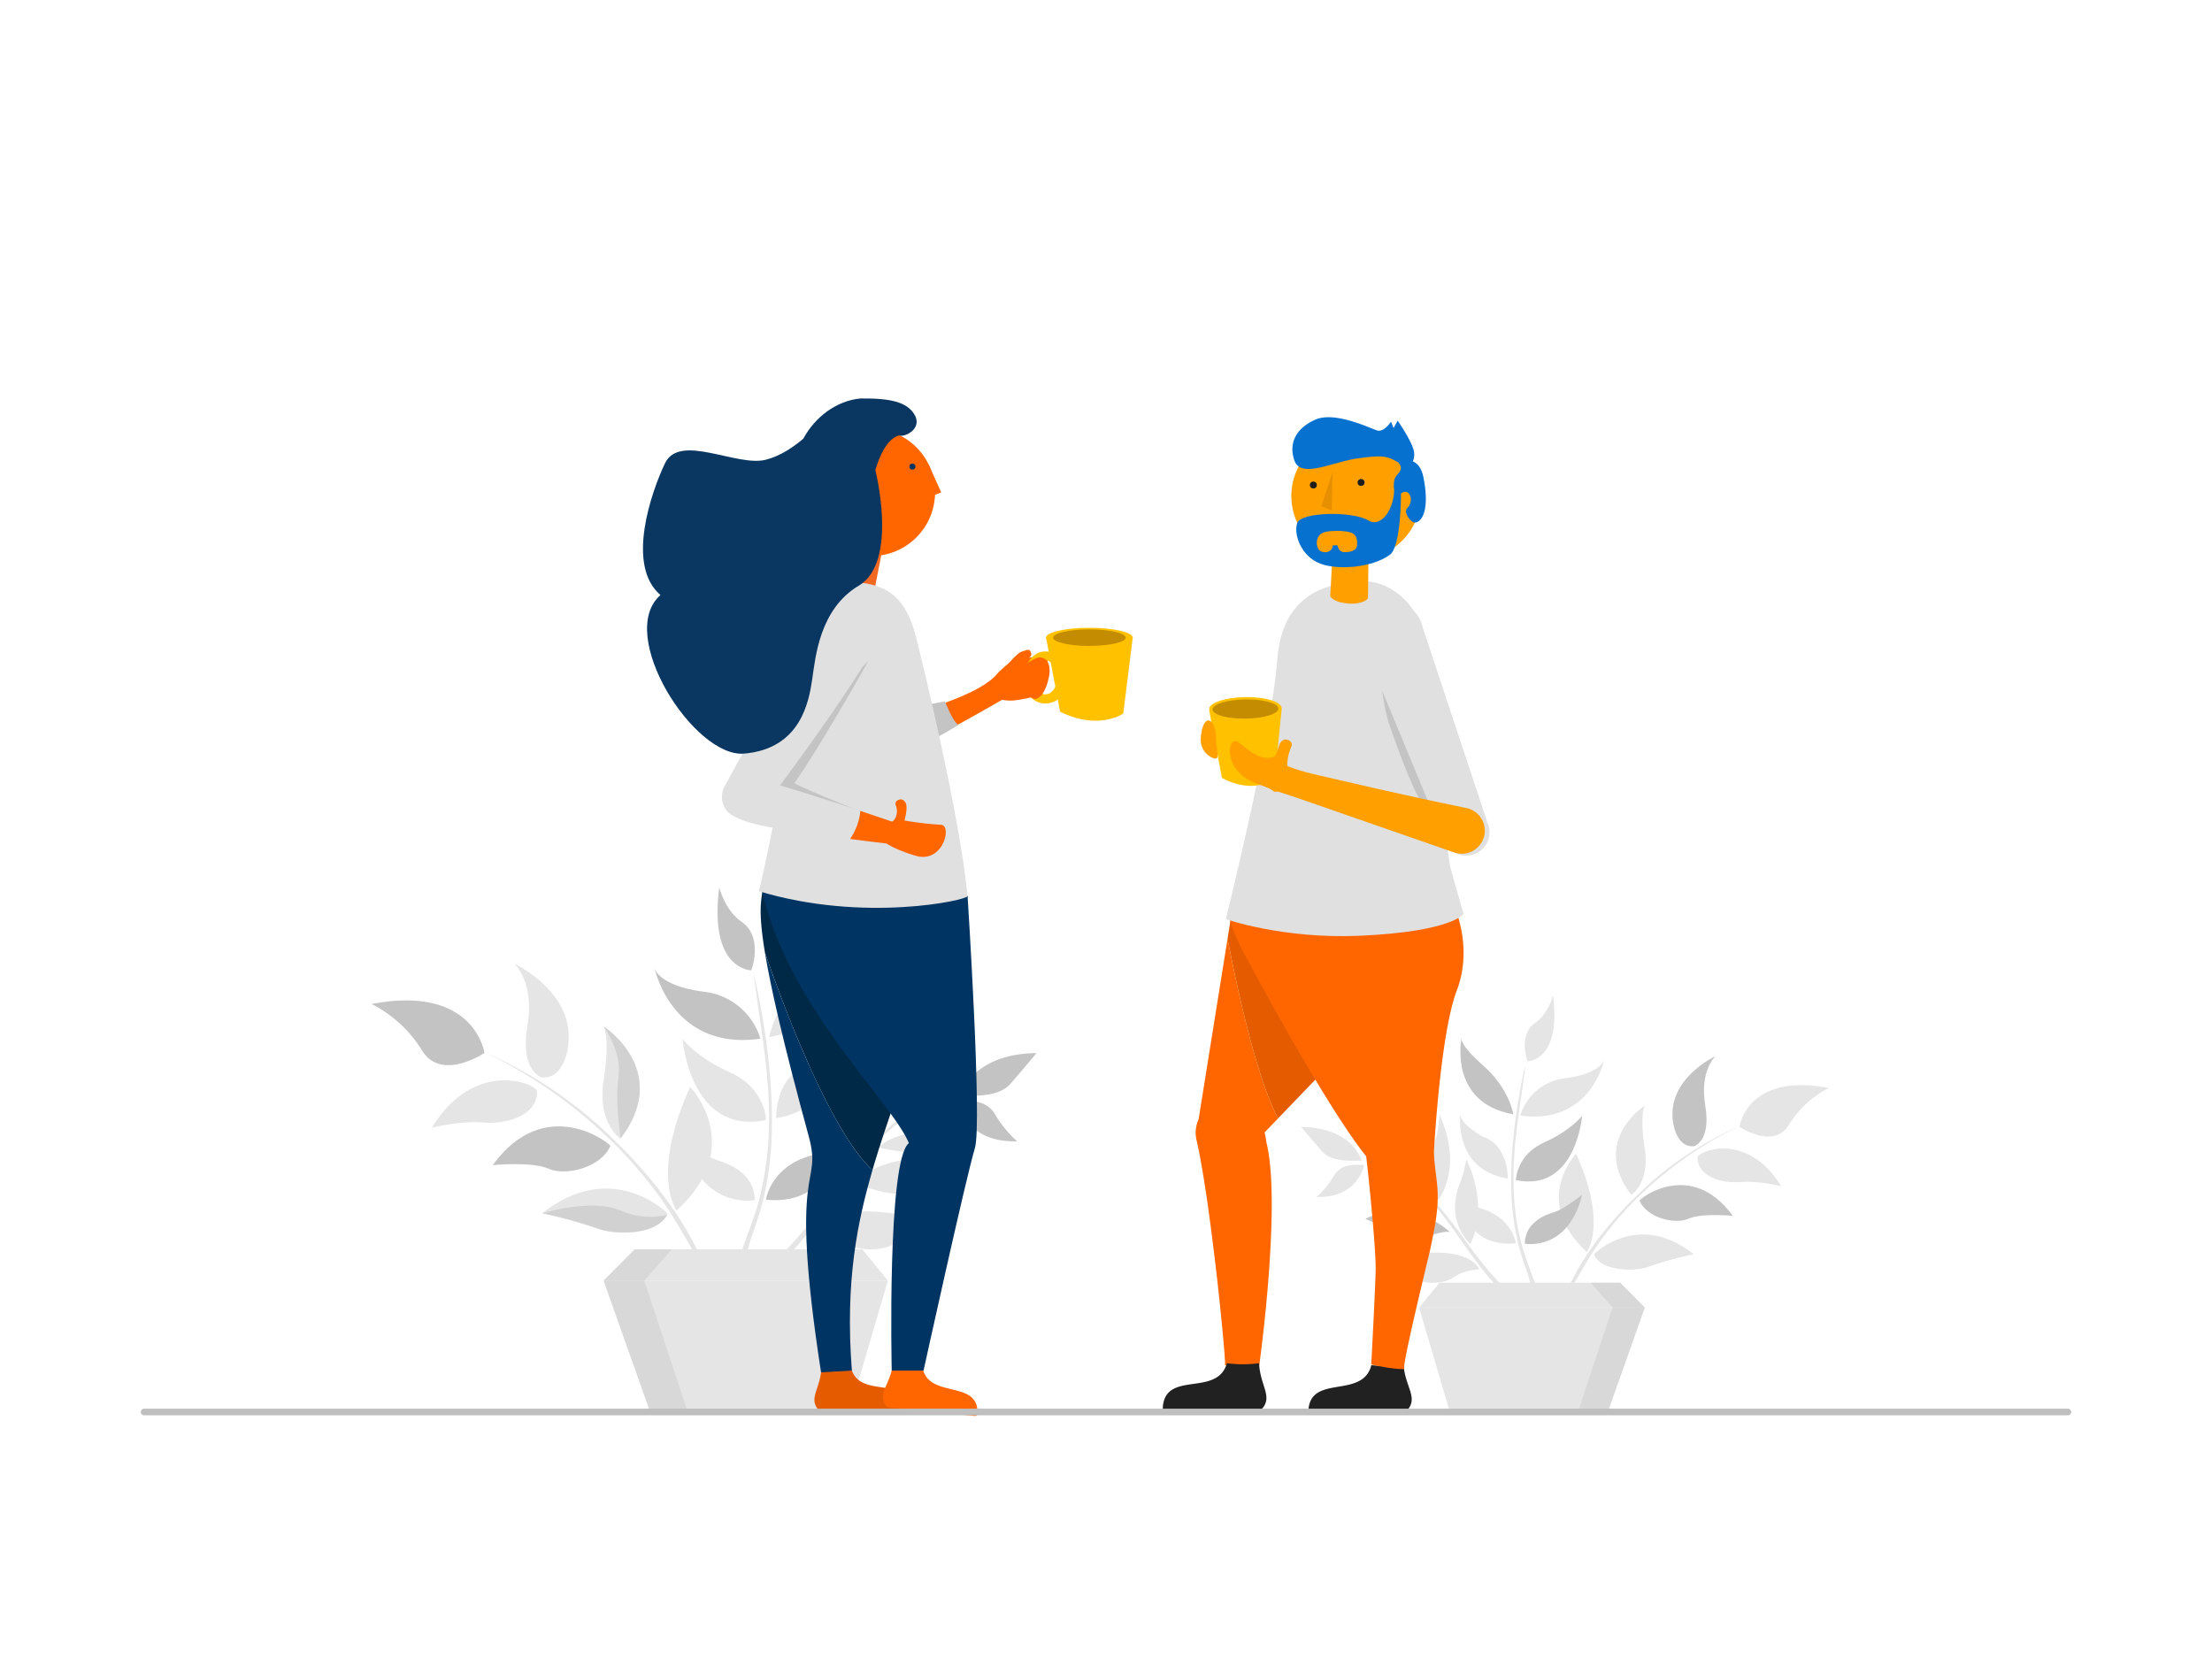 <svg id="Ebene_1" data-name="Ebene 1" xmlns="http://www.w3.org/2000/svg" width="1000" height="750" viewBox="0 0 1000 750"><defs><style>.cls-1{fill:#e5e5e5;}.cls-2{fill:#c3c3c3;}.cls-3{fill:#d1d1d1;}.cls-4{fill:#d8d8d8;}.cls-5{fill:#f60;}.cls-6{fill:#e55c00;}.cls-7{fill:#f26722;}.cls-8{fill:#c4c4c4;}.cls-9{fill:#002947;}.cls-10{fill:#003462;}.cls-11,.cls-17{fill:#e0e0e0;}.cls-12{fill:#212121;}.cls-13{fill:#ff9f00;}.cls-14{fill:#e68f00;}.cls-15{fill:#0771d0;}.cls-16{fill:#1d1d1b;}.cls-17{stroke:#bfbfbf;stroke-linecap:round;stroke-width:3px;}.cls-17,.cls-19{stroke-miterlimit:10;}.cls-18{fill:#ffc100;}.cls-19{fill:none;stroke:#ffc100;stroke-width:4px;}.cls-20{fill:#c48c00;}.cls-21{fill:#0a3761;}</style></defs><g id="Layer_2" data-name="Layer 2"><g id="Design"><path class="cls-1" d="M301.778,548.566c-.12.265-.246.536-.391.795-5.247,9.687-24.286,8.678-30.744,6.307a207.971,207.971,0,0,0-25.592-7.095h0C277.031,523.295,301.778,548.566,301.778,548.566Z"/><path class="cls-1" d="M374.511,494.676s-13.584,25.157-2.264,48.176c0,0,11.087-10.09,8.35-25.895C378.888,507.062,377.444,509.648,374.511,494.676Z"/><path class="cls-1" d="M316.037,566.905c-9.226-19.815-24.305-38.041-39.983-53.069a194.031,194.031,0,0,0-54.823-37.209c-.05,0-.076.05,0,.076A217.966,217.966,0,0,1,275.278,514.7,200.115,200.115,0,0,1,296.72,539.011c6.761,9.094,12.146,18.85,17.803,28.625A.841.841,0,0,0,316.037,566.905Z"/><path class="cls-1" d="M341.068,441.336a.088.088,0,0,0-.17,0c2.851,23.183,7.517,45.899,6.698,69.372a142.425,142.425,0,0,1-5.001,33.841c-1.476,5.215-3.45,10.236-5.272,15.338-1.52,4.276-3.405,8.936-3.241,13.534,0,.732,1.123.757,1.35.145,1.961-5.234,3.04-10.835,4.925-16.132a153.039,153.039,0,0,0,4.66-14.953,147.056,147.056,0,0,0,3.942-33.361C349.197,486.528,345.955,463.402,341.068,441.336Z"/><path class="cls-1" d="M431.976,496.02c-19.412,1.892-34.446,15.691-46.038,30.328-13.326,16.801-24.066,35.512-41.68,48.371-1.318.965.259,2.933,1.589,1.98,32.163-23.025,42.884-73.08,86.166-80.509a.088.088,0,0,0-.038-.17Z"/><polygon class="cls-1" points="293.819 637.942 272.907 578.95 401.408 578.95 384.072 637.942 293.819 637.942"/><path class="cls-1" d="M305.865,547.298s-11.982-15.981,6.143-55.926C312.007,491.372,337.788,518.08,305.865,547.298Z"/><path class="cls-1" d="M280.582,514.63a.576.576,0,0,1-.069.101s-10.601-6.754-7.606-26.424c2.926-19.26.12-24.072,0-24.261a.709.709,0,0,1,.158.101C275.461,465.761,302.806,485.273,280.582,514.63Z"/><path class="cls-1" d="M244.868,487.071s-9.832-2.762-6.452-23.044-5.84-28.266-5.84-28.266,27.654,12.613,24.274,37.209C256.85,472.938,255.318,487.991,244.868,487.071Z"/><path class="cls-2" d="M219.005,476.009s-4.301-31.034-51.007-22.123a57.188,57.188,0,0,1,22.741,20.893C199.347,489.221,219.005,476.009,219.005,476.009Z"/><path class="cls-1" d="M242.818,493.554c0-3.715-28.266-15.369-47.627,16.283,0,0,12.903-3.298,23.334-2.377S242.818,504.357,242.818,493.554Z"/><path class="cls-2" d="M275.902,518.105c.391-.889-29.187-24.274-53.158,8.608,0,0,17.797-1.715,25.327,1.665S271.601,527.937,275.902,518.105Z"/><path class="cls-2" d="M339.661,438.674s-19.355,0-14.505-37.562c0,0,2.447,10.444,10.28,15.766S341.522,433.604,339.661,438.674Z"/><path class="cls-2" d="M343.754,469.557a30.104,30.104,0,0,0-25.523-21.203c-20.969-2.769-22.357-10.828-22.357-10.828S303.588,475.322,343.754,469.557Z"/><path class="cls-1" d="M347.734,468.864s2.308-14.637,17.028-27.597,12.468-16.189,12.468-16.189S385.062,462.412,347.734,468.864Z"/><path class="cls-1" d="M346.296,506.35s-.183-14.297-16.082-21.442-21.663-15.3-21.663-15.3S311.906,513.501,346.296,506.35Z"/><path class="cls-1" d="M350.887,505.511s-.631-19.065,14.442-23.965c0,0,12.582-6.937,12.613-12.67C377.91,468.864,382.218,500.283,350.887,505.511Z"/><path class="cls-2" d="M346.296,542.379s1.816-14.883,20.559-20.036c0,0,6.225-2.087,11.257-11.301C378.112,511.042,379.355,545.4,346.296,542.379Z"/><path class="cls-1" d="M341.238,542.568s-24.596,4.73-32.687-27.843c0,0,10.507,8.299,15.817,9.838S341.112,530.554,341.238,542.568Z"/><path class="cls-1" d="M416.942,550.981s-8.299,13.83-22.735,13.83-10.317-6.143-27.049-7.669l.038-.114c.53-1.261,6.344-13.136,38.81-8.154h0C409.374,549.385,413.006,550.079,416.942,550.981Z"/><path class="cls-1" d="M383.889,535.927s20.812-20.395,48.182-7.568c0,0-10.753,4.705-19.664,9.68S390.404,534.691,383.889,535.927Z"/><path class="cls-2" d="M432.796,497.792s3.153,18.92,27.011,18.163a52.742,52.742,0,0,1-10.091-12.373C445.195,495.925,434.682,497.874,432.796,497.792Z"/><path class="cls-2" d="M434.24,495.383s4.263-18.838,34.358-19.323c0,0-5.815,7.032-11.787,13.874C450.53,497.161,436.246,494.878,434.24,495.383Z"/><path class="cls-2" d="M406.063,503.972s-4.654-26.115,12.645-44.556C418.707,459.416,425.392,487.19,406.063,503.972Z"/><path class="cls-1" d="M390.505,517.493l-.227-.284c-1.722-2.371-13.08-19.594-.631-47.608,0,0,.133,1.671.473,4.162.631,4.579,1.987,11.9,4.616,16.536C397.782,495.654,398.57,509.831,390.505,517.493Z"/><path class="cls-1" d="M396.925,518.767s8.198-9.113,32.876-7.726c0,0-3.456,2.762-8.754,6.452S411.947,521.883,396.925,518.767Z"/><path class="cls-3" d="M301.582,549.234c-5.247,9.687-24.28,8.678-30.744,6.306a207.712,207.712,0,0,0-25.586-7.095h0c9.561-2.617,25.302-5.632,35.745-1.003A33.337,33.337,0,0,0,301.582,549.234Z"/><path class="cls-3" d="M390.277,517.21c-1.722-2.371-13.08-19.594-.631-47.608,0,0,.132,1.671.473,4.162C388.978,488.37,387.086,500.592,390.277,517.21Z"/><path class="cls-3" d="M280.582,514.63c-1.179-8.413-2.201-19.487-.996-27.515,1.261-8.198-2.321-16.195-6.515-22.968C275.461,465.761,302.806,485.273,280.582,514.63Z"/><polygon class="cls-1" points="272.907 578.95 286.939 564.811 389.849 564.811 401.408 578.95 272.907 578.95"/><polygon class="cls-4" points="286.939 564.811 303.645 564.811 291.259 578.95 272.907 578.95 286.939 564.811"/><polygon class="cls-4" points="272.907 578.95 291.259 578.95 310.62 637.462 293.819 637.942 272.907 578.95"/></g></g><g id="Layer_2-2" data-name="Layer 2"><g id="Design-2" data-name="Design"><path class="cls-1" d="M720.638,567.001c.095.21.195.425.31.631,4.165,7.689,19.277,6.888,24.403,5.006a165.061,165.061,0,0,1,20.313-5.631h0C740.28,546.943,720.638,567.001,720.638,567.001Z"/><path class="cls-1" d="M662.907,524.227s10.782,19.968,1.797,38.239c0,0-8.8-8.009-6.628-20.553C659.433,534.058,660.579,536.111,662.907,524.227Z"/><path class="cls-1" d="M709.32,581.558c7.323-15.728,19.292-30.194,31.736-42.123a154.011,154.011,0,0,1,43.515-29.534c.04,0,.06.04,0,.06A173.008,173.008,0,0,0,741.672,540.12a158.828,158.828,0,0,0-17.019,19.297c-5.366,7.218-9.641,14.962-14.131,22.721A.668.668,0,0,1,709.32,581.558Z"/><path class="cls-1" d="M689.452,481.889a.07.07,0,0,1,.135,0c-2.263,18.401-5.967,36.431-5.316,55.063a113.038,113.038,0,0,0,3.97,26.861c1.171,4.14,2.738,8.124,4.185,12.174,1.206,3.394,2.703,7.093,2.573,10.742,0,.581-.891.601-1.071.115-1.557-4.155-2.413-8.6-3.909-12.805a121.491,121.491,0,0,1-3.699-11.868,116.719,116.719,0,0,1-3.129-26.48C683,517.76,685.573,499.404,689.452,481.889Z"/><path class="cls-1" d="M617.295,525.293c15.408,1.502,27.341,12.454,36.542,24.072,10.577,13.335,19.102,28.187,33.083,38.394,1.046.766-.205,2.328-1.261,1.572-25.529-18.276-34.039-58.006-68.393-63.903a.07.07,0,0,1,.03-.135Z"/><polygon class="cls-1" points="726.955 637.942 743.554 591.118 641.558 591.118 655.318 637.942 726.955 637.942"/><path class="cls-1" d="M717.394,565.995s9.511-12.684-4.876-44.391C712.518,521.604,692.055,542.803,717.394,565.995Z"/><path class="cls-1" d="M737.462,540.065a.463.463,0,0,0,.055.08s8.415-5.361,6.037-20.974c-2.323-15.287-.095-19.107,0-19.257a.565.565,0,0,0-.125.08C741.527,501.276,719.822,516.764,737.462,540.065Z"/><path class="cls-2" d="M765.809,518.19s7.804-2.192,5.121-18.291,4.635-22.436,4.635-22.436-21.95,10.011-19.267,29.534C756.298,506.973,757.515,518.921,765.809,518.19Z"/><path class="cls-1" d="M786.337,509.41s3.414-24.633,40.486-17.56a45.392,45.392,0,0,0-18.05,16.584C801.94,519.897,786.337,509.41,786.337,509.41Z"/><path class="cls-1" d="M767.436,523.336c0-2.948,22.436-12.199,37.803,12.925,0,0-10.242-2.618-18.521-1.887S767.436,531.911,767.436,523.336Z"/><path class="cls-2" d="M741.176,542.823c-.31-.706,23.166-19.267,42.193,6.833,0,0-14.126-1.362-20.103,1.321S744.59,550.627,741.176,542.823Z"/><path class="cls-1" d="M690.568,479.777s15.363,0,11.513-29.814c0,0-1.942,8.29-8.159,12.514S689.092,475.752,690.568,479.777Z"/><path class="cls-1" d="M687.32,504.29A23.895,23.895,0,0,1,707.578,487.46c16.644-2.197,17.745-8.595,17.745-8.595S719.201,508.865,687.32,504.29Z"/><path class="cls-2" d="M684.161,503.739s-1.832-11.618-13.515-21.905-9.896-12.85-9.896-12.85S654.532,498.618,684.161,503.739Z"/><path class="cls-2" d="M685.302,533.493s.145-11.348,12.765-17.019S715.262,504.33,715.262,504.33,712.598,539.169,685.302,533.493Z"/><path class="cls-1" d="M681.658,532.827s.501-15.132-11.463-19.022c0,0-9.986-5.506-10.011-10.056C660.209,503.739,656.79,528.677,681.658,532.827Z"/><path class="cls-1" d="M685.302,562.09s-1.442-11.813-16.319-15.903c0,0-4.941-1.657-8.935-8.97C660.049,537.217,659.062,564.488,685.302,562.09Z"/><path class="cls-2" d="M689.317,562.24s19.522,3.754,25.945-22.1c0,0-8.34,6.588-12.554,7.809S689.417,552.705,689.317,562.24Z"/><path class="cls-1" d="M629.229,568.918s6.588,10.978,18.046,10.978,8.189-4.876,21.47-6.087l-.03-.09c-.42-1.001-5.036-10.427-30.805-6.472h0C635.235,567.652,632.352,568.202,629.229,568.918Z"/><path class="cls-2" d="M655.463,556.97s-16.519-16.188-38.244-6.007c0,0,8.535,3.734,15.608,7.684S650.293,555.988,655.463,556.97Z"/><path class="cls-1" d="M616.644,526.7s-2.503,15.017-21.439,14.416a41.862,41.862,0,0,0,8.009-9.821C606.803,525.218,615.148,526.765,616.644,526.7Z"/><path class="cls-1" d="M615.498,524.788s-3.384-14.952-27.271-15.338c0,0,4.615,5.581,9.356,11.012C602.568,526.2,613.906,524.387,615.498,524.788Z"/><path class="cls-1" d="M637.863,531.606s3.694-20.729-10.036-35.365C627.827,496.24,622.521,518.285,637.863,531.606Z"/><path class="cls-1" d="M650.212,542.338l.18-.225c1.367-1.882,10.382-15.553.5-37.788,0,0-.105,1.327-.375,3.304-.501,3.634-1.577,9.446-3.664,13.125C644.436,525.003,643.81,536.256,650.212,542.338Z"/><path class="cls-1" d="M645.117,543.349s-6.508-7.233-26.095-6.132c0,0,2.743,2.192,6.948,5.121S633.193,545.822,645.117,543.349Z"/><path class="cls-1" d="M720.793,567.532c4.165,7.689,19.272,6.888,24.403,5.006a164.853,164.853,0,0,1,20.308-5.631h0c-7.589-2.077-20.083-4.47-28.372-.796A26.461,26.461,0,0,1,720.793,567.532Z"/><path class="cls-1" d="M650.393,542.113c1.367-1.882,10.382-15.553.5-37.788,0,0-.105,1.327-.375,3.304C651.424,519.221,652.926,528.923,650.393,542.113Z"/><path class="cls-1" d="M737.462,540.065c.936-6.678,1.747-15.468.791-21.84-1.001-6.507,1.842-12.855,5.171-18.231C741.527,501.276,719.822,516.764,737.462,540.065Z"/><polygon class="cls-1" points="743.554 591.118 732.416 579.896 650.733 579.896 641.558 591.118 743.554 591.118"/><polygon class="cls-4" points="732.416 579.896 719.156 579.896 728.987 591.118 743.554 591.118 732.416 579.896"/><polygon class="cls-4" points="743.554 591.118 728.987 591.118 713.62 637.561 726.955 637.942 743.554 591.118"/></g></g><path class="cls-5" d="M542.002,505.158l-.137.844a14.655,14.655,0,0,0-1.19,7.979s.058.586.103.776c6.424,27.037,13.899,102.859,12.96,102.423h15.565s10.112-72.951,3.216-100.755a34.746,34.746,0,0,0-.834-4.471l6.109-6.348c-10.7-20.103-20.097-66.863-22.831-81.319Z"/><path class="cls-6" d="M615.429,355.966a48.831,48.831,0,0,0-55.994,40.417l-4.472,27.903c2.734,14.456,12.131,61.216,22.831,81.319l61.521-63.933,3.472-3.595a48.837,48.837,0,0,0-27.358-82.111Z"/><path class="cls-6" d="M384.781,618.619a52.874,52.874,0,0,1-13.438-.077c-.422,9.061-5.875,13.638-1.419,18.671a2.35,2.35,0,0,0,1.724.766c10.045.079,28.746.189,38.702.28a1.091,1.091,0,0,0,1.098-1.134c-.795-15.694-22.701-4.36-26.667-18.505Z"/><polygon class="cls-7" points="388.228 230.755 376.7 265.621 394.632 270.314 401.66 234.272 388.228 230.755"/><path class="cls-5" d="M417.043,618.216a52.877,52.877,0,0,1-13.374-1.311c-1.253,8.984-7.103,13.041-3.128,18.462a2.35,2.35,0,0,0,1.647.921c9.995,1.001,28.607,2.828,38.513,3.833a1.091,1.091,0,0,0,1.197-1.028c.649-15.701-22.205-6.426-24.855-20.876Z"/><path class="cls-5" d="M391.66,331.093c-3.47,1.521,3.277,14.384,6.922,13.35,11.975-3.397,54.966-28.387,54.966-28.387s-2.096-11.744-4.095-9.946C438.128,316.299,416.557,320.177,391.66,331.093Z"/><path class="cls-8" d="M433.314,327.714a189.004,189.004,0,0,1-45.898,20.497,15.006,15.006,0,0,1-6.627.848,8.251,8.251,0,0,1-5.816-4.114c-5.06-9.238,11.225-17.931,17.619-20.232,11.582-4.168,22.013-5.095,34.406-7.607C427.462,317.011,430.386,325.911,433.314,327.714Z"/><path class="cls-9" d="M394.415,529.006q.493-1.707.99-3.388c8.289-27.992,43.423-124.381,42.019-120.528l-92.331-6.082c-.326,6.836-2.948,9.464.703,31.566C353.359,452.473,374.795,510.801,394.415,529.006Z"/><path class="cls-10" d="M345.796,430.574c2.55,15.436,8.159,40.366,19.754,82.881,6.612,24.238-9.553,8.7,5.629,106.957l13.928-.804c-3.159-41.065,2.748-67.904,9.309-90.602C374.795,510.801,353.359,452.473,345.796,430.574Z"/><path class="cls-10" d="M437.424,405.09l-92.884-2.212c12.163,53.077,58.605,95.095,66.346,113.893-9.952,7.74-7.756,102.836-7.756,102.836h14.391s18.982-86.494,23.221-100.624C444.059,507.926,437.424,405.09,437.424,405.09Z"/><path class="cls-11" d="M437.424,405.09c.179,1.8-46.777,12.216-94.405-2.212.773-2.159,13.918-58.605,11.835-78.509-2.257-21.568,1.849-57.5,25.039-60.817,8.519-1.219,19.581.586,25.664,7.021,4.649,4.918,7.145,11.675,8.819,18.414C417.017,299.612,433.618,366.943,437.424,405.09Z"/><path class="cls-12" d="M619.951,617.171c-3.993,15.623-27.939,3.653-28.465,20.901a1.18,1.18,0,0,0,1.205,1.22c10.771-.318,31.009-.835,41.876-1.137a2.502,2.502,0,0,0,1.844-.886c4.717-5.617-1.279-10.528-1.9-20.468A56.125,56.125,0,0,1,619.951,617.171Z"/><path class="cls-12" d="M554.66,616.281c-4.389,15.516-28.022,2.941-28.988,20.17a1.18,1.18,0,0,0,1.174,1.25c10.776-.043,31.02-.046,41.891-.071a2.502,2.502,0,0,0,1.866-.839c4.859-5.495-1.01-10.557-1.379-20.51A56.129,56.129,0,0,1,554.66,616.281Z"/><path class="cls-5" d="M648.258,520.738c-.007-.459,2.841-53.351,10.33-72.975,7.529-19.733-1.197-38.035-1.197-38.035l-102.222,3.677a99.082,99.082,0,0,0,8.838,20.509s34.99,65.679,53.581,88.773c.199.247,4.256,38.584,4.331,50.218.037,5.687-1.943,43.349-2.022,43.943,0,0,9.679,2.278,14.925,2.075-1.093-1.667,11.363-52.127,11.765-54.103,1.869-9.193,3.918-18.072,3.251-27.503C649.445,531.78,648.342,526.294,648.258,520.738Z"/><path class="cls-11" d="M643.816,288.505l5.277,54.298s4.206,34.694,6.362,48.165c.367,2.293,6.194,22.169,6.194,22.169s-4.975,7.996-46.804,9.89c-34.712,1.572-60.68-7.5-60.68-7.5s20.546-81.981,23.246-117.06c1.087-14.117,6.58-35.583,39.834-35.582C630.364,262.885,642.599,276.084,643.816,288.505Z"/><path class="cls-13" d="M618.632,253.05l-16.356-.011-.904,16.512s1.248,2.837,8.271,3.289,8.794-2.338,8.794-2.338Z"/><ellipse class="cls-13" cx="613.118" cy="224.109" rx="29.34" ry="28.912" transform="translate(-29.368 108.567) rotate(-9.884)"/><polygon class="cls-14" points="602.008 230.782 597.39 228.829 602.479 213.179 602.008 230.782"/><path class="cls-15" d="M585.19,208.21c-2.317-6.48-.655-13.947,9.362-18.463,8.797-3.972,24.665,3.761,27.901,4.819s6.375-3.946,6.375-3.946l1.177,2.873,1.85-3.311s6.766,9.664,7.393,14.139c.445,3.064-.641,5.629-2.999,5.95a6.378,6.378,0,0,1-4.032-1.149c-5.051-3.041-7.422-3.458-18.762-1.839C602.131,208.91,588.123,216.472,585.19,208.21Z"/><path class="cls-15" d="M633.346,223.075c4.064-2.841,6.071,3.399,2.884,6.585-2.078,2.073,1.831,6.845,3.43,6.567,3.785-.264,6.586-6.984,3.826-20.551-.785-3.848-2.402-6.018-4.81-7.157-2.132-1.021-6.459.602-6.459.602,3.082,3.907-1.245,4.802-1.902,7.994C629.494,221.268,631.128,224.636,633.346,223.075Z"/><path class="cls-15" d="M586.493,236.359c-1.821,4.94,1.553,15.144,10.503,18.501,7.544,2.836,22.978,1.999,31.313-4.038,5.181-3.763,5.046-27.698,5.046-27.698L630.238,219.53c.662,10.101-5.707,19.359-11.662,15.748C611.481,230.984,588.314,231.419,586.493,236.359Z"/><path class="cls-13" d="M611.899,241.37c1.76,1.303,1.68,3.705,1.589,5.163-.147,2.452-3.222,3.128-5.783,3.089s-3.099-3.125-3.099-3.125l-2.074.042c-.156,3.578-4.647,3.747-6.215,2.079a5.548,5.548,0,0,1,.48-6.993c1.769-1.573,5.323-1.553,7.726-1.614C606.941,239.961,610.572,240.35,611.899,241.37Z"/><circle class="cls-16" cx="615.317" cy="218.111" r="1.568"/><circle class="cls-16" cx="593.74" cy="219.271" r="1.568"/><line class="cls-17" x1="65.145" y1="638.335" x2="934.855" y2="638.335"/><path class="cls-8" d="M623.884,301.677s.722,15.695,4.204,25.911c2.407,7.065,9.625,27.098,13.515,33.338,1.914,3.07,7.794,10.519,7.794,10.519l-15.806-70.834Z"/><path class="cls-11" d="M643.034,283.224a13.994,13.994,0,0,0-.922-2.78h0a14.078,14.078,0,1,0-25.524,11.877l36.445,87.87c.029.072.059.145.09.217l.028.068.004-.001a10.564,10.564,0,0,0,20.036-6.294l.001,0-.002-.007a10.483,10.483,0,0,0-.795-2.397Z"/><path class="cls-13" d="M581.719,346.194c1.613.672,3.25,1.254,4.907,1.759,1.647.542,3.312,1.016,4.988,1.445,3.353.857,6.74,1.577,10.109,2.372l20.238,4.665,20.283,4.492c6.766,1.478,13.557,2.858,20.334,4.292l.397.084a10.439,10.439,0,0,1-4.321,20.426,11.562,11.562,0,0,1-1.27-.354l-39.352-13.693-19.676-6.847c-6.557-2.288-13.119-4.559-19.715-6.696l-1.196-.388a6.166,6.166,0,1,1,3.802-11.731C581.404,346.07,581.57,346.132,581.719,346.194Z"/><path class="cls-5" d="M473.576,298.431a7.613,7.613,0,0,0-3.056-1.611q-3.502.258-6.987.702a18.158,18.158,0,0,0-6.536,1.746c-1.917,1.054-3.351,2.768-5.05,4.111-.323.255-3.498,3.935-3.716,4.284-.666,1.067.301.569.618,1.706q.813,2.911,1.696,5.801c.206.676,1.795.936,2.538,1.213a21.149,21.149,0,0,0,5.276.278,63.866,63.866,0,0,0,9.095-1.737c.178-.061,1.212-.103,1.337-.245C468.935,314.515,474.077,298.923,473.576,298.431Z"/><path class="cls-18" d="M472.894,288.27s19.119,8.698,39.193,0l-4.284,34.324s-11.355,7.831-28.562-.866Z"/><ellipse class="cls-18" cx="492.491" cy="288.27" rx="19.596" ry="4.457"/><ellipse class="cls-19" cx="472.556" cy="306.224" rx="7.464" ry="9.733"/><path class="cls-19" d="M480.02,306.224c0,5.375-1.846,9.733-7.464,9.733-5.212,0-7.464-4.358-7.464-9.733"/><path class="cls-5" d="M466.223,295.518c.257,1.059-1.076,2.282-2.973,2.75-5.282,1.303-10.226,4.765-6.709.982,1.462-1.573,3.881-4.355,5.779-4.816S465.544,292.717,466.223,295.518Z"/><path class="cls-5" d="M474.188,306.162c-1.651,7.856-4.542,9.526-6.026,9.819-1.917.378-8.865-5.173-8.865-9.437s8.549-9.342,10.498-9.342C474.357,297.201,475.063,302.002,474.188,306.162Z"/><ellipse class="cls-20" cx="492.491" cy="288.27" rx="16.416" ry="3.734"/><path class="cls-18" d="M546.632,320.951s16.105,7.837,32.782-.462l-3.117,31.63s-9.395,7.393-23.901-.466Z"/><ellipse class="cls-18" cx="563.039" cy="320.416" rx="16.393" ry="5.28" transform="translate(-4.463 7.972) rotate(-0.808)"/><ellipse class="cls-20" cx="563.046" cy="320.54" rx="14.885" ry="4.339" transform="translate(-4.464 7.972) rotate(-0.808)"/><path class="cls-13" d="M582.957,348.98c-2.107-3.112-.321-8.762.879-11.569a2.078,2.078,0,0,0-.96-2.608c-1.31-.7-3.074-.941-4.343,1.562-.991,2.465-1.262,3.994-2.004,5.457-6.361,3-12.014-2.846-16.682-6.248s-7.165,10.731,5.039,17.257c3.601,1.926,8.722,2.947,10.748,4.816S585.436,352.64,582.957,348.98Z"/><path class="cls-13" d="M549.759,333.785c0,4.464,1.699,9.172-.215,9.172s-7.078-3.106-6.717-9.172c.265-4.456,1.552-8.083,3.466-8.083S549.759,329.321,549.759,333.785Z"/><path class="cls-5" d="M402.355,371.88c3.105-.856,3.735-5.428,2.613-7.783a1.748,1.748,0,0,1,.754-2.251c1.097-.637,2.603-.89,3.758,1.215.916,2.085-.25,6.506-.572,7.879a150.344,150.344,0,0,0,16.573,1.932c4.931.384,1.019,16.781-10.559,14.242-3.419-.752-14.77-4.871-15.661-7.379S398.702,372.878,402.355,371.88Z"/><path class="cls-8" d="M392.682,298.682s-23.334,41.335-33.571,55.334c-.304.416,23.658,10.637,35.822,15.06,1.856.675-38.87-11.226-39.535-10.753-6.044,4.3-11.515,2.414-12.456,2.028s8.924-18.936,8.924-18.936l26.44-28.52Z"/><path id="Path" class="cls-11" d="M394.123,294.314c3.401-6.016-18.6-19.136-22.604-13.793-12.484,16.679-43.633,74.41-43.633,74.41l16.28,11.413S379.913,319.51,394.123,294.314Z"/><ellipse id="Oval" class="cls-11" cx="336.385" cy="360.163" rx="10.067" ry="9.918" transform="translate(-125.624 188.641) rotate(-26.588)"/><path class="cls-11" d="M339.609,351.505c-4.417-1.056-11.177,15.179-7.355,17.64,7.492,4.807,33.443,7.644,52.058,10.135a27.438,27.438,0,0,0,4.66-12.666C374.114,361.665,351.519,354.344,339.609,351.505Z"/><path class="cls-5" d="M403.423,371.496s-5.965-2.054-14.452-4.881a27.438,27.438,0,0,1-4.66,12.666c10.456,1.399,18.195,2.219,18.195,2.219Z"/><circle id="Oval-2" data-name="Oval" class="cls-5" cx="393.935" cy="222.579" r="28.785"/><polygon class="cls-5" points="419.811 209.956 425.497 222.595 421.121 224.336 419.811 209.956"/><circle class="cls-10" cx="412.482" cy="210.946" r="1.367"/><path class="cls-7" d="M392.23,214.886l-4.836,11.913C379.975,224.534,383.624,211.172,392.23,214.886Z"/><path class="cls-21" d="M298.601,269.006c-15.925-13.507-3.898-47.135,2.009-59.53,6.611-13.874,32.379,1.717,45.6-1.639,6.593-1.674,12.598-5.811,16.963-9.538,5.315-9.892,15.144-17.194,25.883-18.164,14.009-.155,20.717,1.805,24.09,6.849,4.434,6.617-4.041,10.845-6.649,9.889,0,0-6.349.48-10.765,15.625,0,0,10.532,41.541-7.446,52.23s-19.665,32.871-21.104,42.367-4.893,31.411-30.806,33.596C313.742,342.599,278.224,286.755,298.601,269.006Z"/></svg>
